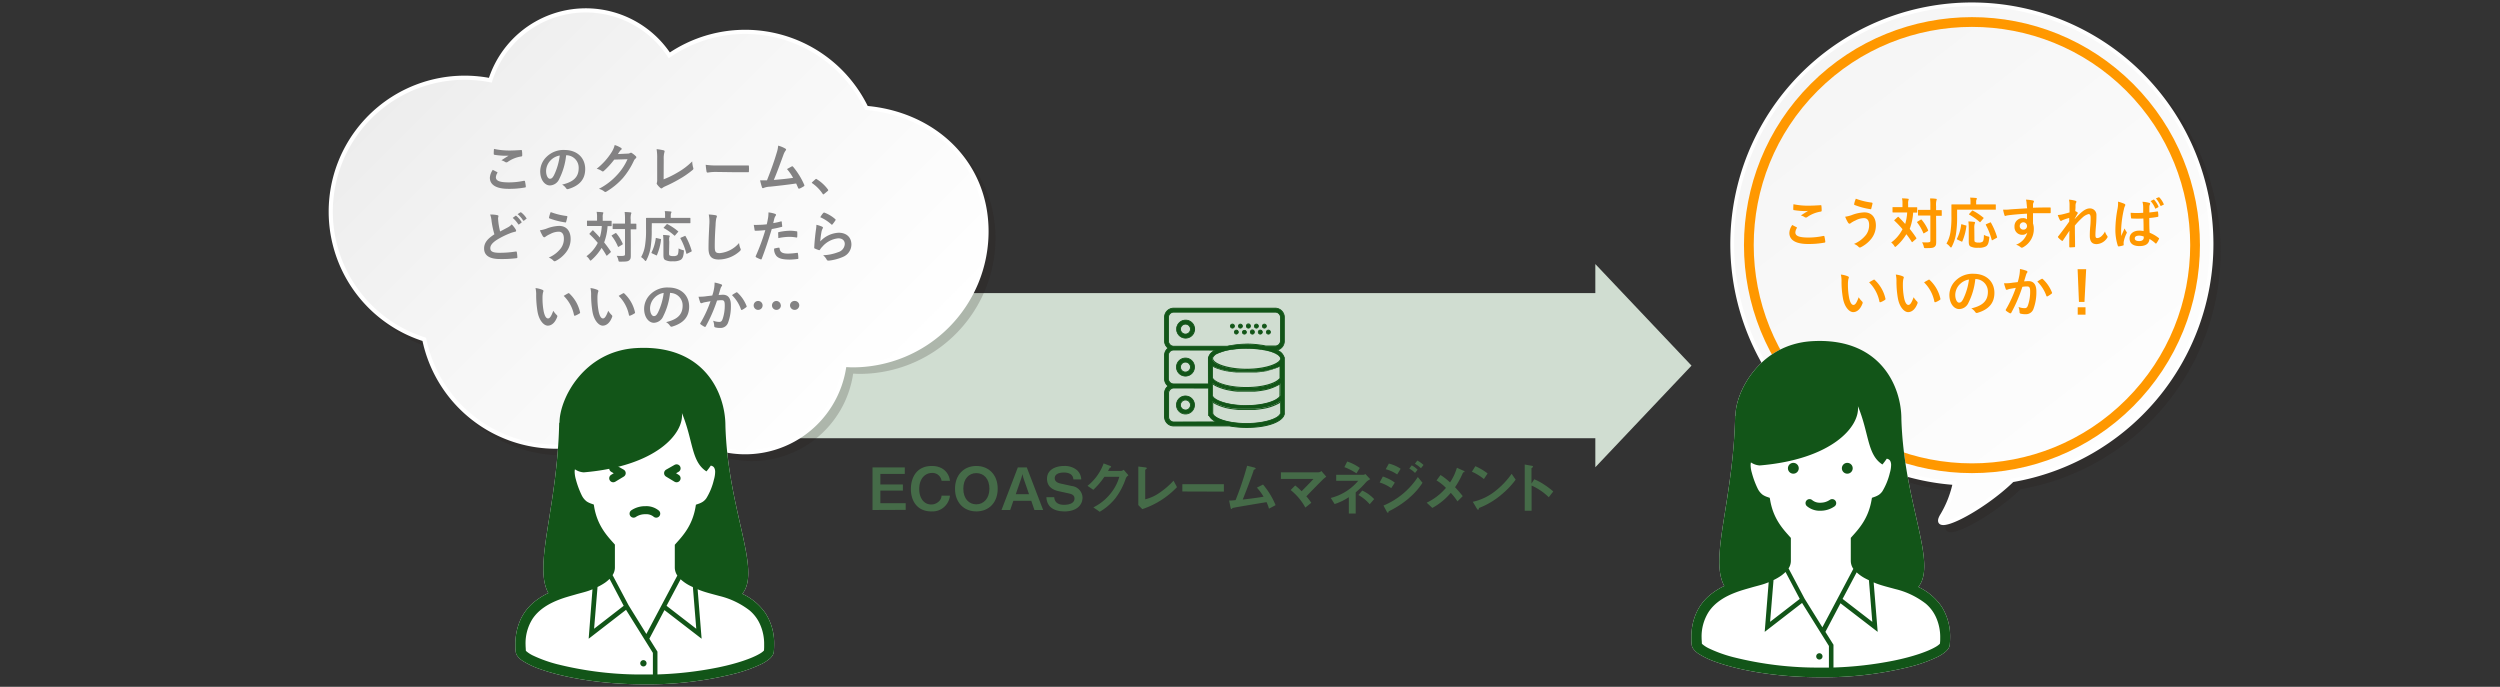 <svg id="レイヤー_2" data-name="レイヤー 2" xmlns="http://www.w3.org/2000/svg" xmlns:xlink="http://www.w3.org/1999/xlink" viewBox="0 0 728 200"><rect x="0" y="0" width="728" height="200" fill="#333333" stroke="none"/><defs><style>.cls-1{fill:#d0ddd1;}.cls-2{opacity:0.2;}.cls-3{fill:#231815;}.cls-10,.cls-11,.cls-13,.cls-14,.cls-4,.cls-6{fill:none;}.cls-11,.cls-4{stroke:#231815;}.cls-11,.cls-13,.cls-14,.cls-4,.cls-6{stroke-miterlimit:10;}.cls-4,.cls-6{stroke-width:1.21px;}.cls-5{fill:url(#名称未設定グラデーション);}.cls-13,.cls-6{stroke:#fff;}.cls-7{fill:#838283;}.cls-8{fill:#fff;}.cls-9{fill:#125518;}.cls-10{stroke:#125518;stroke-linecap:round;stroke-linejoin:round;stroke-width:2.34px;}.cls-11,.cls-13{stroke-width:1.1px;}.cls-12{fill:url(#名称未設定グラデーション_3);}.cls-14{stroke:#ff9800;stroke-width:2.84px;}.cls-15{fill:#ff9800;}.cls-16{fill:#456b48;}</style><linearGradient id="名称未設定グラデーション" x1="133.33" y1="-1627.43" x2="247.93" y2="-1742.03" gradientTransform="matrix(1, 0, 0, -1, 0, -1619.2)" gradientUnits="userSpaceOnUse"><stop offset="0" stop-color="#ededed"/><stop offset="0.4" stop-color="#f6f6f6"/><stop offset="1" stop-color="#fff"/></linearGradient><linearGradient id="名称未設定グラデーション_3" x1="530.95" y1="-1634.24" x2="630.93" y2="-1763.63" gradientTransform="matrix(1, 0, 0, -1, 0, -1619.2)" gradientUnits="userSpaceOnUse"><stop offset="0" stop-color="#f5f5f5"/><stop offset="0.08" stop-color="#f6f6f6"/><stop offset="1" stop-color="#fff"/></linearGradient></defs><rect class="cls-1" x="215.52" y="85.35" width="252.83" height="42.26"/><polygon class="cls-1" points="492.57 106.47 464.56 136.06 464.56 76.89 492.57 106.47"/><g class="cls-2"><path class="cls-3" d="M254.23,33.38a39.16,39.16,0,0,0-52.32-18.23,38.49,38.49,0,0,0-5,2.92,29.15,29.15,0,0,0-52.14,7.22,39,39,0,0,0-19.24,75.46,39.16,39.16,0,0,0,67.91,17.78,29.15,29.15,0,0,0,54.47-10.34c.79,0,1.58.08,2.37.08a39,39,0,0,0,39-39C289.2,49.15,273.86,35.1,254.23,33.38Z"/><path class="cls-4" d="M254.23,33.38a39.16,39.16,0,0,0-52.32-18.23,38.49,38.49,0,0,0-5,2.92,29.15,29.15,0,0,0-52.14,7.22,39,39,0,0,0-19.24,75.46,39.16,39.16,0,0,0,67.91,17.78,29.15,29.15,0,0,0,54.47-10.34c.79,0,1.58.08,2.37.08a39,39,0,0,0,39-39C289.2,49.15,273.86,35.1,254.23,33.38Z"/></g><path class="cls-5" d="M252.28,31.43A39.17,39.17,0,0,0,200,13.16a38.6,38.6,0,0,0-5.1,2.95,29.15,29.15,0,0,0-52.11,7.25,39,39,0,0,0-19.24,75.46,39.16,39.16,0,0,0,67.91,17.78,29.15,29.15,0,0,0,54.44-10.31c.78,0,1.57.08,2.37.08a39,39,0,0,0,39-39h0C287.25,47.19,271.86,33.15,252.28,31.43Z"/><path class="cls-6" d="M252.28,31.43A39.17,39.17,0,0,0,200,13.16a38.6,38.6,0,0,0-5.1,2.95,29.15,29.15,0,0,0-52.11,7.25,39,39,0,0,0-19.24,75.46,39.16,39.16,0,0,0,67.91,17.78,29.15,29.15,0,0,0,54.44-10.31c.78,0,1.57.08,2.37.08a39,39,0,0,0,39-39h0C287.25,47.19,271.86,33.15,252.28,31.43Z"/><path class="cls-7" d="M144.74,50.1c.14.08.16.16.08.29a2.62,2.62,0,0,0-.42,1.22c0,1,1,1.5,3.79,1.5a20.38,20.38,0,0,0,4.34-.46c.23,0,.31,0,.34.14a11.67,11.67,0,0,1,.25,1.57c0,.15-.08.21-.27.24a25.38,25.38,0,0,1-4.77.39c-3.58,0-5.43-1.16-5.43-3.24a4.39,4.39,0,0,1,.85-2.29Zm3.61-6.27c1.17,0,2.37-.08,3.4-.14.16,0,.22,0,.24.17a8.79,8.79,0,0,1,.08,1.36c0,.23-.08.32-.27.34a9.21,9.21,0,0,0-3.94,1.58.7.7,0,0,1-.4.15.79.79,0,0,1-.33-.1,3.79,3.79,0,0,0-1.12-.51c.83-.55,1.53-1,2.09-1.33-.43,0-.87,0-1.31,0a21.93,21.93,0,0,1-2.8-.27.26.26,0,0,1-.21-.29h0a11.17,11.17,0,0,1,.07-1.43A20.66,20.66,0,0,0,148.35,43.83Z"/><path class="cls-7" d="M164.86,45.21a19.8,19.8,0,0,1-2,6.89A3.07,3.07,0,0,1,160.14,54c-1.41,0-2.83-1.51-2.83-4.12a5.89,5.89,0,0,1,1.8-4.16,7,7,0,0,1,5.21-2.05c3.84,0,6.09,2.37,6.09,5.56,0,3-1.68,4.85-4.93,5.82-.33.1-.48,0-.68-.29a3.26,3.26,0,0,0-1.12-1c2.7-.65,4.83-1.77,4.83-4.79A3.62,3.62,0,0,0,165,45.21h-.1Zm-4.59,1.55a4.59,4.59,0,0,0-1.25,3c0,1.47.59,2.29,1.09,2.29s.76-.21,1.2-1A18.18,18.18,0,0,0,163,45.29a4.81,4.81,0,0,0-2.73,1.47Z"/><path class="cls-7" d="M182.74,44.73a1.49,1.49,0,0,0,.8-.2.42.42,0,0,1,.21-.06.37.37,0,0,1,.25.1,7,7,0,0,1,1.09.86.49.49,0,0,1,.21.37.45.45,0,0,1-.19.33,1.8,1.8,0,0,0-.53.69,21.83,21.83,0,0,1-3.17,5,20.4,20.4,0,0,1-4.87,4,.44.44,0,0,1-.25.08.58.58,0,0,1-.37-.17,4.14,4.14,0,0,0-1.52-.74,18.65,18.65,0,0,0,5.33-4.08,16.41,16.41,0,0,0,3-4.55l-3.87.12a23.26,23.26,0,0,1-3,3.28.47.47,0,0,1-.33.17.54.54,0,0,1-.24-.09,4.13,4.13,0,0,0-1.54-.69,19.08,19.08,0,0,0,4.3-4.75,7,7,0,0,0,.95-2.17,7.9,7.9,0,0,1,1.87.85.32.32,0,0,1,.16.27.32.32,0,0,1-.17.28,1.5,1.5,0,0,0-.4.43l-.53.8Z"/><path class="cls-7" d="M193.25,52.22a26.59,26.59,0,0,0,4.08-2A19.83,19.83,0,0,0,201.57,47a7.67,7.67,0,0,0,.29,1.84.5.5,0,0,1-.16.64,25.56,25.56,0,0,1-4,2.75,38.17,38.17,0,0,1-3.93,2,4.17,4.17,0,0,0-.89.51.51.51,0,0,1-.29.13.46.46,0,0,1-.27-.13,4.93,4.93,0,0,1-1-1.09.45.45,0,0,1-.09-.25.83.83,0,0,1,.08-.28,3.49,3.49,0,0,0,.06-.91v-6a15.22,15.22,0,0,0-.17-2.78,16.12,16.12,0,0,1,2.08.35.3.3,0,0,1,.25.31,1,1,0,0,1-.08.33,7.07,7.07,0,0,0-.17,2Z"/><path class="cls-7" d="M208.46,50.07a12.42,12.42,0,0,0-2.35.19.35.35,0,0,1-.37-.33h0c-.11-.65-.19-1.29-.24-1.94a21.13,21.13,0,0,0,3.46.19h8.84c.24,0,.28,0,.28.23a9.39,9.39,0,0,1,0,1.5c0,.2-.06.26-.28.24h-3.57Z"/><path class="cls-7" d="M228.72,43.29c.11.08.19.16.19.25a.54.54,0,0,1-.16.33,4.92,4.92,0,0,0-.65,1.32c-.9,2.45-1.75,4.81-2.76,7.21,2.47-.21,3.81-.34,5.61-.61a15.61,15.61,0,0,0-1.78-2.56l1.39-.77c.18-.1.27,0,.39.1a21.52,21.52,0,0,1,3.23,5.23.31.31,0,0,1,.06.21.33.33,0,0,1-.2.27,8.94,8.94,0,0,1-1.22.66h-.19c-.1,0-.18-.08-.23-.22-.19-.45-.36-.86-.56-1.28-2.56.38-5,.65-7.6.93a5.25,5.25,0,0,0-1.87.38c-.21.1-.39.07-.47-.16a19,19,0,0,1-.56-2.06h2c1.13-2.86,2-5.23,2.8-7.92a8.72,8.72,0,0,0,.46-2.19A8.05,8.05,0,0,1,228.72,43.29Z"/><path class="cls-7" d="M237.42,52.23c.12-.11.19-.13.24-.13a.28.28,0,0,1,.21.1,11.58,11.58,0,0,1,3.19,2.93c.09.13.11.18.11.24s0,.14-.16.26l-1,.83c-.11.09-.17.14-.22.14s-.15,0-.23-.16a11.64,11.64,0,0,0-3-3.06q-.15-.09-.15-.15c0-.06,0-.1.12-.2Z"/><path class="cls-7" d="M144.86,62.66c.2.05.29.13.29.26s-.11.44-.11.67.05.7.08,1.07a21.79,21.79,0,0,0,.51,2.75l2.27-1.21a3.93,3.93,0,0,0,1.11-.87,7.82,7.82,0,0,1,1.17,1.51.55.55,0,0,1,.11.33c0,.16-.1.29-.32.32a8.33,8.33,0,0,0-1.54.48,23.57,23.57,0,0,0-3.76,1.88c-1.39.91-1.89,1.66-1.89,2.41,0,.93.66,1.35,2.66,1.35a29.22,29.22,0,0,0,4.77-.37c.18,0,.26,0,.29.19a12.34,12.34,0,0,1,.16,1.49c0,.18-.1.26-.29.27a34.49,34.49,0,0,1-4.77.24c-3,0-4.63-1-4.63-3.07,0-1.78,1.17-2.94,3-4.13a24.84,24.84,0,0,1-.83-3.9,7,7,0,0,0-.41-1.86A8.94,8.94,0,0,1,144.86,62.66Zm5.24.19c.08-.06.14-.05.24,0a7.48,7.48,0,0,1,1.52,1.75.16.16,0,0,1,0,.22l0,0-.67.5a.2.2,0,0,1-.27,0,8,8,0,0,0-1.62-1.86Zm1.42-1a.2.2,0,0,1,.24,0,6.63,6.63,0,0,1,1.52,1.65.18.18,0,0,1,0,.25.1.1,0,0,1-.05,0l-.64.5c-.12.09-.2,0-.27-.05a7.22,7.22,0,0,0-1.6-1.84Z"/><path class="cls-7" d="M159.13,66.58a11.28,11.28,0,0,1,3.66-.8c2.15,0,3.38,1.46,3.38,3.81a6.26,6.26,0,0,1-1.3,3.83A9,9,0,0,1,161.79,76a.83.83,0,0,1-.28.08.52.52,0,0,1-.38-.21A3.71,3.71,0,0,0,159.8,75a8.66,8.66,0,0,0,3.52-2.7,4.57,4.57,0,0,0,.88-2.83c0-1.33-.56-2-1.49-2a5.28,5.28,0,0,0-2.51.69,6.79,6.79,0,0,0-1.36.77.57.57,0,0,1-.35.16c-.21,0-.35-.21-.45-.35a13,13,0,0,1-.82-1.68A9.52,9.52,0,0,0,159.13,66.58ZM165,62.9a.22.22,0,0,1,.22.24.09.09,0,0,1,0,0c-.07.33-.24,1.1-.35,1.41s-.1.24-.23.22A21.9,21.9,0,0,1,160,63.59c-.08,0-.16-.11-.11-.32a7.81,7.81,0,0,1,.48-1.51A20.18,20.18,0,0,0,165,62.9Z"/><path class="cls-7" d="M172.47,67.16a.21.21,0,0,1,.16-.08.14.14,0,0,1,.15.08c.64.64,1.28,1.3,1.88,2a13.68,13.68,0,0,0,.58-3.35h-4.13c-.1,0-.18,0-.18-.19v-1.2c0-.16,0-.17.18-.17h2.75v-1a6.71,6.71,0,0,0-.12-1.55,13.57,13.57,0,0,1,1.69.11c.16,0,.26.07.26.16a.75.75,0,0,1-.1.32,3,3,0,0,0-.08,1v1h2.42c.1,0,.18,0,.18.17v1.2c0,.18,0,.19-.18.19h-1a16.78,16.78,0,0,1-1,4.74c.65.82,1.28,1.66,1.87,2.56.1.13.11.18,0,.34l-.94.86a.37.37,0,0,1-.18.11c-.05,0-.08,0-.14-.14-.42-.74-.87-1.44-1.35-2.13a15,15,0,0,1-2.89,3.47c-.16.15-.26.23-.34.23s-.18-.11-.32-.34a3.12,3.12,0,0,0-.87-.94,10.66,10.66,0,0,0,3.3-3.88,25,25,0,0,0-2.34-2.48c-.12-.09-.12-.14,0-.29Zm6.68.77c.16-.1.22-.1.32,0a12,12,0,0,1,1.85,3c.07.16,0,.21-.11.31l-1,.59c-.2.11-.23.09-.29-.07a12.87,12.87,0,0,0-1.75-3c-.11-.15-.08-.19.08-.29Zm4.54,3.17v3.23c0,.9-.09,1.17-.49,1.5s-1,.36-2.55.36c-.48,0-.48,0-.59-.48a3.69,3.69,0,0,0-.48-1.2c.63,0,1.34.06,1.82,0s.6-.12.6-.51V66.71h-3.43c-.1,0-.17,0-.17-.17V65.29c0-.16,0-.18.17-.18H182V64a17,17,0,0,0-.1-2.26c.58,0,1.17.05,1.7.1.16,0,.25.09.25.17a.69.69,0,0,1-.09.34,4.9,4.9,0,0,0-.1,1.62v1.17h1.47c.08,0,.18,0,.18.18v1.3c0,.16,0,.17-.18.17h-1.47Z"/><path class="cls-7" d="M189.78,66.87a30.63,30.63,0,0,1-.3,5.06,11.79,11.79,0,0,1-1.22,3.78c-.11.2-.17.3-.25.3s-.18-.08-.32-.26a4.23,4.23,0,0,0-1-.89,9.69,9.69,0,0,0,1.17-3.57,27.74,27.74,0,0,0,.26-4.73V63.63c0-.09,0-.18.19-.18h5.36v-.67a5.65,5.65,0,0,0-.09-1.3c.59,0,1.15.05,1.69.1.16,0,.26.08.26.16a.67.67,0,0,1-.1.3,1.79,1.79,0,0,0-.11.69v.72h5.55c.12,0,.18,0,.18.18v1.2c0,.14,0,.16-.18.16H189.81Zm2.5,2.71c.21,0,.24.06.21.25a16.18,16.18,0,0,1-1.19,4.46c-.08.14-.14.11-.33,0l-1.11-.52c-.19-.1-.19-.18-.11-.32a12.76,12.76,0,0,0,1.2-4c0-.18,0-.18.29-.12Zm2.55,4c0,.53,0,.69.22.83a2,2,0,0,0,1,.16,1.81,1.81,0,0,0,1.14-.24c.3-.26.38-.82.42-2a4.42,4.42,0,0,0,1.15.47c.43.09.43.09.38.52-.12,1.43-.41,2-.91,2.34a4.14,4.14,0,0,1-2.27.42,4.23,4.23,0,0,1-2.32-.4c-.32-.24-.45-.56-.45-1.44v-3.9a17.51,17.51,0,0,0-.11-1.92,14.34,14.34,0,0,1,1.63.13c.19,0,.32.1.32.21a.65.65,0,0,1-.13.35,4.22,4.22,0,0,0,0,1.28Zm-.76-8.2c.15-.16.16-.17.32-.09a15.83,15.83,0,0,1,3,2c.08,0,.12.1.12.13s0,.1-.12.19l-.75.88c-.16.19-.19.19-.3.08a16.64,16.64,0,0,0-3-2.13c-.11-.06-.14-.09,0-.25Zm6.09,8.46c-.23.11-.26.11-.31-.07a18.22,18.22,0,0,0-1.68-4.29c-.08-.14-.06-.19.15-.29l1-.43c.19-.1.22-.1.3,0A18.92,18.92,0,0,1,201.41,73c.05.18,0,.2-.19.31Z"/><path class="cls-7" d="M208.38,62.68c.27.06.38.14.38.3a1.47,1.47,0,0,1-.16.53,10.21,10.21,0,0,0-.22,2c-.16,2.47-.24,4.1-.24,6.2,0,1.61.19,2,1.47,2a8.43,8.43,0,0,0,5.6-2.94,6.14,6.14,0,0,0,.37,1.52.82.82,0,0,1,.13.38c0,.14-.07.27-.32.5a9.21,9.21,0,0,1-6.07,2.4c-2,0-3-.82-3-3.27,0-2.69.15-5,.23-6.91a10.65,10.65,0,0,0-.16-2.93A14.77,14.77,0,0,1,208.38,62.68Z"/><path class="cls-7" d="M227.4,64.47c.18,0,.24,0,.26.16,0,.35.09.82.11,1.15s0,.26-.24.31a26.64,26.64,0,0,1-2.79.6c-1.08,3.56-1.9,6-2.92,8.66-.08.23-.18.21-.36.16a10.89,10.89,0,0,1-1.28-.59.27.27,0,0,1-.12-.32,59,59,0,0,0,2.8-7.59c-.92.1-2,.18-2.8.18-.24,0-.3,0-.33-.26s-.15-.88-.23-1.45a7.88,7.88,0,0,0,1.19,0,24.83,24.83,0,0,0,2.59-.16c.16-.64.29-1.35.4-2a10.37,10.37,0,0,0,.1-1.47,8.64,8.64,0,0,1,2,.45.26.26,0,0,1,.18.26.33.33,0,0,1-.08.25,3.55,3.55,0,0,0-.34.64c-.16.58-.27,1.12-.38,1.52A16.66,16.66,0,0,0,227.4,64.47Zm-.62,7.65c.16,0,.22.06.24.22.13,1.17.91,1.51,2.45,1.51a22,22,0,0,0,2.69-.23c.12,0,.17,0,.19.15a9.21,9.21,0,0,1,.13,1.39c0,.19,0,.24-.26.26a19.8,19.8,0,0,1-2.18.17c-2.09,0-3.18-.28-3.9-1a3.12,3.12,0,0,1-.72-2.19A7.14,7.14,0,0,1,226.78,72.12Zm-.18-4.24c0-.23,0-.27.29-.32a16.41,16.41,0,0,1,3.12-.37,10.57,10.57,0,0,1,1.87.16c.23,0,.28,0,.28.24a9.11,9.11,0,0,1,0,1.28c0,.27-.08.34-.3.29a10.34,10.34,0,0,0-2-.19,16.54,16.54,0,0,0-3.21.37C226.63,68.77,226.6,68.2,226.6,67.88Z"/><path class="cls-7" d="M239.38,66c.18.08.26.17.26.3a.43.43,0,0,1-.08.24,3.47,3.47,0,0,0-.32.85,25.73,25.73,0,0,0-.38,2.91,7.81,7.81,0,0,1,5.34-2.53c2.34,0,3.73,1.37,3.73,3.43a3.92,3.92,0,0,1-2.42,3.59,14.17,14.17,0,0,1-4.09,1.1c-.35,0-.5,0-.64-.21a4.37,4.37,0,0,0-1.09-1.36,13.23,13.23,0,0,0,4.4-.9A2.62,2.62,0,0,0,246,71.05c0-.87-.55-1.65-1.92-1.65a7.06,7.06,0,0,0-4.61,2.43,4.26,4.26,0,0,0-.69.88c-.1.16-.16.16-.37.11a11.2,11.2,0,0,1-1.09-.43c-.16-.06-.22-.09-.22-.32.1-1.85.3-3.74.5-5.17a10,10,0,0,0,.14-1.44A8.83,8.83,0,0,1,239.38,66Zm.4-4a.27.27,0,0,1,.31-.08,10.19,10.19,0,0,1,3.14,1.9c.08.07.11.12.11.18a.36.36,0,0,1-.08.19,11.07,11.07,0,0,1-.82,1.12.31.31,0,0,1-.17.13c-.07,0-.12,0-.2-.11a12.12,12.12,0,0,0-3.21-2.08,9.23,9.23,0,0,1,.92-1.3Z"/><path class="cls-7" d="M158,84.42c.14.07.25.18.25.29a1.21,1.21,0,0,1-.12.45,6.85,6.85,0,0,0-.15,1.57,20.34,20.34,0,0,0,.29,3.65c.22,1.26.64,2.35,1.31,2.35.51,0,.91-.56,1.54-2.23a6.63,6.63,0,0,0,1,1.24.46.46,0,0,1,.12.59c-.61,1.63-1.61,2.5-2.73,2.5s-2.56-1.48-3-4.18a30.3,30.3,0,0,1-.38-4.66,8.22,8.22,0,0,0-.19-2.1A7,7,0,0,1,158,84.42Zm7.42,1a.64.64,0,0,1,.18-.06.24.24,0,0,1,.18.09,10.57,10.57,0,0,1,3.13,5.48c.05.2,0,.27-.17.35a6.41,6.41,0,0,1-1.25.64c-.19.06-.3,0-.34-.18a10.66,10.66,0,0,0-3-5.58c.62-.38,1-.6,1.27-.73Z"/><path class="cls-7" d="M174,84.42c.14.07.25.18.25.29a1.21,1.21,0,0,1-.12.45,6.85,6.85,0,0,0-.15,1.57,20.34,20.34,0,0,0,.29,3.65c.22,1.26.64,2.35,1.31,2.35.51,0,.91-.56,1.54-2.23a6.63,6.63,0,0,0,1,1.24.46.46,0,0,1,.12.59c-.61,1.63-1.61,2.5-2.73,2.5s-2.56-1.48-3-4.18a30.3,30.3,0,0,1-.38-4.66,8.22,8.22,0,0,0-.19-2.1A7,7,0,0,1,174,84.42Zm7.42,1a.64.64,0,0,1,.18-.06.24.24,0,0,1,.18.09,10.57,10.57,0,0,1,3.13,5.48c.05.2,0,.27-.17.35a6.41,6.41,0,0,1-1.25.64c-.19.06-.3,0-.34-.18a10.66,10.66,0,0,0-3-5.58c.62-.38,1-.6,1.27-.73Z"/><path class="cls-7" d="M195.13,85.21a19.8,19.8,0,0,1-2,6.89A3.07,3.07,0,0,1,190.41,94c-1.41,0-2.84-1.51-2.84-4.12a5.92,5.92,0,0,1,1.81-4.16,7,7,0,0,1,5.21-2c3.84,0,6.09,2.37,6.09,5.56,0,3-1.68,4.85-4.93,5.82-.33.1-.48,0-.68-.29a3.26,3.26,0,0,0-1.12-1c2.7-.65,4.83-1.77,4.83-4.79a3.62,3.62,0,0,0-3.55-3.71h0Zm-4.59,1.55a4.59,4.59,0,0,0-1.25,3c0,1.47.59,2.29,1.09,2.29s.76-.21,1.2-1a18.19,18.19,0,0,0,1.69-5.76,4.81,4.81,0,0,0-2.73,1.47Z"/><path class="cls-7" d="M207.93,84.05a10.59,10.59,0,0,0,.16-1.77,10.47,10.47,0,0,1,1.92.52.3.3,0,0,1,.25.37.29.29,0,0,1-.11.19,2.22,2.22,0,0,0-.32.61c-.2.66-.36,1.25-.57,1.92.43,0,.91-.06,1.25-.06,1.5,0,2.32,1,2.32,3A13.47,13.47,0,0,1,212,94a2.29,2.29,0,0,1-2.16,1.5,5.63,5.63,0,0,1-1.58-.17.43.43,0,0,1-.29-.45,4.46,4.46,0,0,0-.31-1.49,5.16,5.16,0,0,0,1.77.35c.52,0,.76-.19,1-.85a12.08,12.08,0,0,0,.62-4c0-1.13-.2-1.48-.91-1.48a8.65,8.65,0,0,0-1.34.11A44.1,44.1,0,0,1,205.54,95c-.1.21-.22.24-.42.15a9.82,9.82,0,0,1-1.1-.71.38.38,0,0,1-.13-.24A.29.29,0,0,1,204,94a33.18,33.18,0,0,0,2.9-6.29L205.3,88a4,4,0,0,0-.88.26c-.23.08-.42,0-.52-.21a15.63,15.63,0,0,1-.49-1.65,13.57,13.57,0,0,0,2.11-.11c.7-.11,1.26-.14,1.89-.24A11.54,11.54,0,0,0,207.93,84.05Zm6.51,1.08c.12-.07.2,0,.31.08a10.49,10.49,0,0,1,2.65,3.89.23.23,0,0,1-.06.32h0a7,7,0,0,1-1.2.8c-.16.08-.32.06-.37-.13a10.71,10.71,0,0,0-2.62-4.15A12.6,12.6,0,0,1,214.44,85.13Z"/><path class="cls-7" d="M222.07,88.92a1.3,1.3,0,1,1-1.32-1.28h0A1.3,1.3,0,0,1,222.07,88.92Zm5.33,0a1.3,1.3,0,1,1-1.32-1.28h0a1.3,1.3,0,0,1,1.28,1.28Zm5.35,0a1.35,1.35,0,0,1-2.69.13,1.3,1.3,0,0,1,1.18-1.41.88.88,0,0,1,.23,0,1.29,1.29,0,0,1,1.28,1.28Z"/><path class="cls-8" d="M222.92,178.6a16.67,16.67,0,0,0-6.75-5.67c5.62-7-4.22-24.42-4.93-49,0-9.23-6-23.72-26-22.57-15.23.88-22.31,14.74-22.31,21.71l-.1.05c-.47,24.58-7.6,41.58-3.15,49.58a20,20,0,0,0-4.34,2.77,14.41,14.41,0,0,0-3.78,5,17.12,17.12,0,0,0-1.48,7.27,15,15,0,0,0,.09,2,2.66,2.66,0,0,0,.45,1.22,5.84,5.84,0,0,0,1.67,1.54,24.31,24.31,0,0,0,5.06,2.37c6.46,2.3,17.15,4.41,30.4,4.41a103.07,103.07,0,0,0,26.35-3.15,42,42,0,0,0,7.71-2.8,12,12,0,0,0,2.29-1.49,4.7,4.7,0,0,0,.79-.88,2.55,2.55,0,0,0,.45-1.22c.06-.7.09-1.37.09-2A16.12,16.12,0,0,0,222.92,178.6Z"/><path class="cls-9" d="M222.92,178.6a16.67,16.67,0,0,0-6.75-5.67c5.62-7-4.22-24.42-4.93-49,0-9.23-6-23.72-26-22.57-15.23.88-22.31,14.74-22.31,21.71l-.1.05c-.47,24.58-7.6,41.58-3.15,49.58a20,20,0,0,0-4.34,2.77,14.41,14.41,0,0,0-3.78,5,17.12,17.12,0,0,0-1.48,7.27,15,15,0,0,0,.09,2,2.66,2.66,0,0,0,.45,1.22,5.84,5.84,0,0,0,1.67,1.54,24.31,24.31,0,0,0,5.06,2.37c6.46,2.3,17.15,4.41,30.4,4.41a103.07,103.07,0,0,0,26.35-3.15,42,42,0,0,0,7.71-2.8,12,12,0,0,0,2.29-1.49,4.7,4.7,0,0,0,.79-.88,2.55,2.55,0,0,0,.45-1.22c.06-.7.09-1.37.09-2A16.12,16.12,0,0,0,222.92,178.6Zm-55.5-41.94a5.12,5.12,0,0,0,2.56.89c21.06-1.77,29.26-11.3,28.59-17.28,3.33,8,2.66,14.13,7.15,17,.45-.53.86-1.1,1.26-1.68a1.55,1.55,0,0,1,.59.21,1.19,1.19,0,0,1,.43.46,2.46,2.46,0,0,1,.25,1.22,8.3,8.3,0,0,1-.36,2.2,18.07,18.07,0,0,1-2.2,5.41,4,4,0,0,1-1,1,5.47,5.47,0,0,1-1.24.6l-.8.28-.14.84c-.94,5.24-3.64,8.19-5.64,10.41l-.37.42v6.65a4.25,4.25,0,0,0,.74,2.31l-4.87,9.18h0l-4.15,7.84-5.16-8.33-4.68-8.82a4,4,0,0,0,.68-2.17v-6.71l-.37-.42c-2-2.22-4.7-5.17-5.64-10.41l-.14-.84-.8-.28a5.91,5.91,0,0,1-1.24-.6,5,5,0,0,1-1.48-1.83,25.1,25.1,0,0,1-1.69-4.57,8.72,8.72,0,0,1-.36-2.2A3.33,3.33,0,0,1,167.42,136.66Zm35.33,46.43-8.65-6.68,4.1-7.73a11.63,11.63,0,0,0,2.25,1.63c.42.24.87.45,1.32.66Zm-21.13-6.68L173,183.09l1-12.16a16.65,16.65,0,0,0,2.21-1.27,9.66,9.66,0,0,0,1.29-1.09Zm8.5,20h-2.33a100.64,100.64,0,0,1-25.57-3,39.27,39.27,0,0,1-7.14-2.58,9.26,9.26,0,0,1-1.7-1.09,1.66,1.66,0,0,1-.26-.27c0-.57-.07-1.13-.07-1.66a13.27,13.27,0,0,1,2-7.56c1.85-2.81,4.83-4.53,7.94-5.7,1.55-.59,3.12-1,4.56-1.42s2.74-.71,3.83-1.09c.37-.13.76-.27,1.15-.44L171.42,186l10.88-8.42,7.82,12.54Zm32.35-7-.13.15a5.86,5.86,0,0,1-1.26.89c-2.16,1.25-6.41,2.78-12.13,3.94a105,105,0,0,1-17.5,2v-6.63l-2.36-3.77,4.4-8.33L204.31,186l-1.16-14.41c.33.14.66.28,1,.4,1.45.54,3.3,1,5.32,1.55a23.37,23.37,0,0,1,8.84,4.24,11.25,11.25,0,0,1,3,4,14,14,0,0,1,1.21,6,15.65,15.65,0,0,1-.05,1.66Z"/><path class="cls-9" d="M187.35,194.07a.92.92,0,1,0-.91-.93h0A.93.93,0,0,0,187.35,194.07Z"/><path class="cls-10" d="M191.09,149.57a4.56,4.56,0,0,0-3.15-1,6,6,0,0,0-3.44,1"/><polyline class="cls-10" points="178.57 136.38 181.04 137.78 178.57 139.27"/><polyline class="cls-10" points="197.02 136.38 194.55 137.78 197.02 139.27"/><g class="cls-2"><path class="cls-3" d="M646.1,73.17a69.79,69.79,0,1,0-74.78,69.59,31,31,0,0,1-3.6,9.26c-4.09,6.47,11.24-1.14,20.42-10.08A69.79,69.79,0,0,0,646.1,73.17Z"/><path class="cls-11" d="M646.1,73.17a69.79,69.79,0,1,0-74.78,69.59,31,31,0,0,1-3.6,9.26c-4.09,6.47,11.24-1.14,20.42-10.08A69.79,69.79,0,0,0,646.1,73.17Z"/></g><path class="cls-12" d="M644,71.08a69.79,69.79,0,1,0-74.81,69.59,30.59,30.59,0,0,1-3.6,9.26c-4.09,6.47,11.24-1.14,20.42-10.08A69.8,69.8,0,0,0,644,71.08Z"/><path class="cls-13" d="M644,71.08a69.79,69.79,0,1,0-74.81,69.59,30.59,30.59,0,0,1-3.6,9.26c-4.09,6.47,11.24-1.14,20.42-10.08A69.8,69.8,0,0,0,644,71.08Z"/><circle class="cls-14" cx="574.23" cy="71.38" r="64.97" transform="translate(117.72 426.95) rotate(-45)"/><path class="cls-8" d="M565.37,176.59a17,17,0,0,0-6.75-5.67c5.61-7-4.23-24.42-4.94-49,0-9.23-6-23.73-26-22.57-15.23.88-22.31,14.74-22.31,21.71h-.1c-.47,24.58-7.6,41.58-3.15,49.58a19.74,19.74,0,0,0-4.34,2.77,14.5,14.5,0,0,0-3.78,5,17,17,0,0,0-1.47,7.27,16.81,16.81,0,0,0,.08,2,2.55,2.55,0,0,0,.45,1.22,5.84,5.84,0,0,0,1.67,1.54,24.31,24.31,0,0,0,5.06,2.37c6.46,2.3,17.16,4.41,30.41,4.41a103,103,0,0,0,26.34-3.15,42,42,0,0,0,7.71-2.8,12,12,0,0,0,2.29-1.49,4.12,4.12,0,0,0,.79-.88,2.45,2.45,0,0,0,.45-1.22c.06-.7.09-1.37.09-2A16.13,16.13,0,0,0,565.37,176.59Z"/><path class="cls-9" d="M565.37,176.59a17,17,0,0,0-6.75-5.67c5.61-7-4.23-24.42-4.94-49,0-9.23-6-23.73-26-22.57-15.23.88-22.31,14.74-22.31,21.71h-.1c-.47,24.58-7.6,41.58-3.15,49.58a19.74,19.74,0,0,0-4.34,2.77,14.5,14.5,0,0,0-3.78,5,17,17,0,0,0-1.47,7.27,16.81,16.81,0,0,0,.08,2,2.55,2.55,0,0,0,.45,1.22,5.84,5.84,0,0,0,1.67,1.54,24.31,24.31,0,0,0,5.06,2.37c6.46,2.3,17.16,4.41,30.41,4.41a103,103,0,0,0,26.34-3.15,42,42,0,0,0,7.71-2.8,12,12,0,0,0,2.29-1.49,4.12,4.12,0,0,0,.79-.88,2.45,2.45,0,0,0,.45-1.22c.06-.7.09-1.37.09-2A16.13,16.13,0,0,0,565.37,176.59Zm-55.51-41.94a5.15,5.15,0,0,0,2.57.89c21-1.77,29.25-11.3,28.59-17.28,3.32,8,2.66,14.13,7.14,17a20.43,20.43,0,0,0,1.26-1.68,1.44,1.44,0,0,1,.6.21,1.19,1.19,0,0,1,.43.46,2.56,2.56,0,0,1,.24,1.22,8.3,8.3,0,0,1-.36,2.2,18.7,18.7,0,0,1-2.19,5.41,4.31,4.31,0,0,1-1,1,5.68,5.68,0,0,1-1.24.6l-.79.28-.15.84c-.94,5.24-3.64,8.19-5.64,10.41l-.37.42v6.71a4.17,4.17,0,0,0,.74,2.31l-4.86,9.18h0l-4.15,7.84-5.18-8.33-4.67-8.82a4,4,0,0,0,.67-2.17v-6.71l-.37-.42c-2-2.22-4.7-5.17-5.63-10.41l-.15-.84-.8-.28a5.68,5.68,0,0,1-1.24-.6,5,5,0,0,1-1.48-1.83,25.1,25.1,0,0,1-1.69-4.57,8.3,8.3,0,0,1-.36-2.2,4.15,4.15,0,0,1,.08-.79Zm35.35,46.43-8.65-6.68,4.1-7.73a11.63,11.63,0,0,0,2.25,1.63c.43.24.87.45,1.32.66Zm-21.12-6.68-8.64,6.68,1-12.16a16.54,16.54,0,0,0,2.2-1.27,11.37,11.37,0,0,0,1.3-1.09Zm8.49,20h-2.32a100.72,100.72,0,0,1-25.58-3.05,39.17,39.17,0,0,1-7.13-2.58,9,9,0,0,1-1.71-1.09,1.66,1.66,0,0,1-.26-.27c0-.57-.07-1.13-.07-1.66a13.34,13.34,0,0,1,2.05-7.56c1.86-2.81,4.83-4.53,7.95-5.7,1.55-.59,3.11-1,4.55-1.42s2.75-.71,3.83-1.09c.37-.13.76-.28,1.15-.44L513.88,184l10.88-8.42,7.82,12.53Zm32.35-7-.13.15a5.86,5.86,0,0,1-1.26.89c-2.16,1.25-6.41,2.78-12.13,3.94a106.12,106.12,0,0,1-17.5,2v-6.63L531.56,184l4.39-8.33L546.78,184l-1.17-14.41c.33.14.66.28,1,.4,1.45.54,3.3,1,5.32,1.55a23.41,23.41,0,0,1,8.85,4.24,11.25,11.25,0,0,1,3,4,14,14,0,0,1,1.21,6c0,.49,0,1-.08,1.61Z"/><path class="cls-9" d="M529.8,192.06a.92.92,0,1,0-.92-.92.92.92,0,0,0,.92.92Z"/><circle class="cls-9" cx="522.22" cy="136.36" r="1.58"/><circle class="cls-9" cx="537.93" cy="136.36" r="1.58"/><path class="cls-10" d="M526.94,146.51a4.62,4.62,0,0,0,3.15,1.05,6,6,0,0,0,3.44-1.05"/><path class="cls-15" d="M523.14,66.16c.15.08.16.16.08.29a2.61,2.61,0,0,0-.41,1.22c0,1,1,1.5,3.79,1.5a20.44,20.44,0,0,0,4.34-.46c.22,0,.3,0,.33.14a11.68,11.68,0,0,1,.26,1.57c0,.15-.08.21-.27.24a25.38,25.38,0,0,1-4.77.39c-3.59,0-5.43-1.16-5.43-3.24a4.22,4.22,0,0,1,.85-2.29Zm3.62-6.27c1.17,0,2.37-.08,3.39-.14.16,0,.23,0,.24.17a10.24,10.24,0,0,1,.08,1.36c0,.23-.08.32-.27.34a9.34,9.34,0,0,0-3.92,1.58.7.7,0,0,1-.4.15.79.79,0,0,1-.34-.1,3.55,3.55,0,0,0-1.12-.51c.83-.55,1.54-1,2.1-1.33a11.39,11.39,0,0,1-1.31.05,21.93,21.93,0,0,1-2.8-.27c-.15,0-.21-.1-.21-.29a13,13,0,0,1,.06-1.43A20,20,0,0,0,526.76,59.89Z"/><path class="cls-15" d="M539.21,62.64a11.28,11.28,0,0,1,3.67-.8c2.14,0,3.38,1.46,3.38,3.81a6.26,6.26,0,0,1-1.3,3.83A9.17,9.17,0,0,1,541.87,72a.77.77,0,0,1-.27.08.55.55,0,0,1-.39-.21,3.76,3.76,0,0,0-1.32-.84,8.77,8.77,0,0,0,3.52-2.68,4.72,4.72,0,0,0,.88-2.83c0-1.33-.56-2-1.49-2a5.28,5.28,0,0,0-2.51.69,6.52,6.52,0,0,0-1.36.77.6.6,0,0,1-.36.16c-.2,0-.35-.21-.44-.35a10.87,10.87,0,0,1-.82-1.68A9.47,9.47,0,0,0,539.21,62.64ZM545.06,59a.21.21,0,0,1,.21.23.13.13,0,0,1,0,.06,14.51,14.51,0,0,1-.35,1.41c0,.16-.09.24-.22.22a21.32,21.32,0,0,1-4.64-1.23c-.08,0-.16-.11-.12-.32a7.81,7.81,0,0,1,.48-1.51A20,20,0,0,0,545.1,59Z"/><path class="cls-15" d="M552.6,63.22a.21.21,0,0,1,.16-.08.16.16,0,0,1,.14.08c.64.64,1.28,1.3,1.89,2a14.17,14.17,0,0,0,.58-3.35h-4.09c-.09,0-.18,0-.18-.19v-1.2c0-.16,0-.17.18-.17H554v-1a6.21,6.21,0,0,0-.13-1.55,13.73,13.73,0,0,1,1.7.11c.16,0,.25.07.25.16a.9.9,0,0,1-.09.32,3,3,0,0,0-.08,1v1h2.46c.14,0,.18,0,.18.17v1.2c0,.18,0,.19-.18.19h-1a16.37,16.37,0,0,1-1,4.74c.66.82,1.28,1.66,1.87,2.56.1.13.12.18,0,.34l-1,.86a.34.34,0,0,1-.17.11s-.08,0-.15-.14a23.67,23.67,0,0,0-1.53-2.18,14.63,14.63,0,0,1-2.9,3.47c-.16.15-.25.23-.34.23s-.17-.11-.32-.34a3.09,3.09,0,0,0-.86-.94,10.84,10.84,0,0,0,3.3-3.88,26.53,26.53,0,0,0-2.31-2.43c-.13-.09-.13-.14,0-.29Zm6.67.77c.16-.1.23-.1.32,0a11.76,11.76,0,0,1,1.86,3c.06.16,0,.21-.11.31l-1,.59c-.19.11-.22.09-.29-.07a13.41,13.41,0,0,0-1.74-3c-.11-.15-.08-.19.08-.29Zm4.55,3.17v3.23c0,.9-.1,1.17-.5,1.5s-1,.36-2.54.36c-.48,0-.48,0-.59-.48a4.19,4.19,0,0,0-.48-1.2c.62,0,1.34.06,1.82,0s.59-.12.59-.51V62.77H558.7c-.09,0-.18,0-.18-.17V61.29c0-.16,0-.18.18-.18h3.42V60.05a17,17,0,0,0-.09-2.26,9.37,9.37,0,0,1,1.69.1c.16,0,.26.09.26.17a.7.7,0,0,1-.1.34,5.5,5.5,0,0,0-.09,1.62v1.17h1.47c.08,0,.18,0,.18.18v1.3c0,.16,0,.17-.18.17h-1.47Z"/><path class="cls-15" d="M569.91,62.93A31.77,31.77,0,0,1,569.6,68a12,12,0,0,1-1.21,3.78c-.11.2-.18.3-.26.3s-.17-.08-.32-.26a4.23,4.23,0,0,0-1-.89A9.66,9.66,0,0,0,568,67.36a28.79,28.79,0,0,0,.25-4.73V59.7c0-.09,0-.18.19-.18h5.37v-.67a6.28,6.28,0,0,0-.1-1.3c.59,0,1.15.05,1.7.1.16,0,.25.08.25.16a.8.8,0,0,1-.09.3,1.48,1.48,0,0,0-.11.69v.72H581c.13,0,.18,0,.18.18v1.2c0,.14,0,.16-.18.16H569.91Zm2.5,2.71c.2,0,.24.06.2.25a16.47,16.47,0,0,1-1.18,4.4c-.08.14-.14.11-.34,0L570,69.78c-.19-.1-.19-.18-.11-.32a12.5,12.5,0,0,0,1.2-4c0-.18,0-.18.29-.12Zm2.54,4c0,.53,0,.69.22.83a2,2,0,0,0,1,.16,1.81,1.81,0,0,0,1.14-.24c.3-.25.38-.82.41-2a4.35,4.35,0,0,0,1.16.47c.43.09.43.09.38.52-.13,1.43-.42,2-.91,2.34a4.16,4.16,0,0,1-2.28.42,4.23,4.23,0,0,1-2.32-.4c-.32-.24-.45-.56-.45-1.44V66.4a15.34,15.34,0,0,0-.11-1.92,14.16,14.16,0,0,1,1.63.13c.2,0,.32.1.32.21a.67.67,0,0,1-.12.35,4.24,4.24,0,0,0-.1,1.28Zm-.75-8.2c.14-.16.16-.17.32-.09a16.67,16.67,0,0,1,3,2c.08,0,.11.1.11.13s0,.1-.11.19l-.75.88c-.16.19-.19.19-.31.08a17,17,0,0,0-3-2.13c-.11-.06-.15-.09,0-.25Zm6.08,8.46c-.22.11-.26.11-.3-.07a19.51,19.51,0,0,0-1.68-4.29c-.08-.14-.07-.19.14-.29l1-.43c.19-.1.23-.1.31,0A20.66,20.66,0,0,1,581.54,69c.05.18,0,.2-.19.31Z"/><path class="cls-15" d="M590.15,59.29a4.93,4.93,0,0,0-.19-1.16,13.07,13.07,0,0,1,1.87.22c.27,0,.45.16.45.3a.73.73,0,0,1-.14.37,1.49,1.49,0,0,0-.13.47v1c1.72-.06,3.37-.08,4.91-.08.19,0,.22,0,.24.24v1.22c0,.17-.08.22-.27.21-1.67,0-3.22,0-4.88,0v3a4.76,4.76,0,0,1,.24,1.59,6,6,0,0,1-2.85,5.17,1.7,1.7,0,0,1-.62.3.88.88,0,0,1-.48-.24,3.57,3.57,0,0,0-1.22-.64,5.36,5.36,0,0,0,3.28-3.52,1.86,1.86,0,0,1-1.5.64,2.22,2.22,0,0,1-2.24-2.2,2,2,0,0,1,0-.25,2.33,2.33,0,0,1,2.26-2.4h.16a1.89,1.89,0,0,1,1.22.32V62.22c-2,.11-4.27.3-5.54.48a3.93,3.93,0,0,0-.75.19c-.15,0-.22-.07-.27-.23a11.47,11.47,0,0,1-.4-1.61,11.12,11.12,0,0,0,2-.07c1-.08,3-.2,5-.32C590.21,60.1,590.21,59.7,590.15,59.29Zm-2,6.49a1,1,0,0,0,.91,1.08h.09a1,1,0,0,0,1.11-.87.82.82,0,0,0,0-.27,1.06,1.06,0,0,0-2.1-.12.66.66,0,0,0,0,.14Z"/><path class="cls-15" d="M602.65,59.7a6.26,6.26,0,0,0-.16-1.56,8.56,8.56,0,0,1,1.82.31c.26.06.34.16.34.32a.56.56,0,0,1-.12.3,1.94,1.94,0,0,0-.14.79,12.21,12.21,0,0,1-.08,1.6,4.59,4.59,0,0,1,.61.35.28.28,0,0,1,.14.22.33.33,0,0,1-.08.18c-.3.5-.57,1-.83,1.52v.08c.51-.58.86-.94,1.49-1.55,1.26-1.2,2.14-1.57,2.9-1.57a1.87,1.87,0,0,1,1.94,1.8,1.83,1.83,0,0,1,0,.33c0,.46,0,1.44-.13,2.91s-.16,2.19-.16,2.69c0,.8.19.91.59.91a2.14,2.14,0,0,0,1.19-.57,4.56,4.56,0,0,0,1-1.35,3.63,3.63,0,0,0,.59,1.2.58.58,0,0,1,.17.37.4.4,0,0,1-.11.27,3.86,3.86,0,0,1-3.07,1.84c-1.38,0-2-.78-2-2.45a26.39,26.39,0,0,1,.13-2.68,21.85,21.85,0,0,0,.11-2.63c0-.69-.27-1-.56-1a4,4,0,0,0-1.79,1,19.85,19.85,0,0,0-2.24,2.36c0,2,.06,4.32.06,6.06,0,.15-.06.23-.22.23s-.83.06-1.25.06c-.16,0-.22-.08-.22-.27,0-1.46,0-3.14.05-4.58L600.74,70c-.07.12-.11.16-.18.16a.46.46,0,0,1-.19-.08,6.06,6.06,0,0,1-1-.89.27.27,0,0,1-.1-.18.39.39,0,0,1,.15-.27c1.32-1.7,2.16-2.83,3.13-4.21V63.47a13.1,13.1,0,0,0-1.92.64c-.15.06-.31.22-.46.22a.4.4,0,0,1-.33-.25,8.63,8.63,0,0,1-.62-1.47,7.64,7.64,0,0,0,1.17-.15c.54-.13,1.44-.35,2.26-.61Z"/><path class="cls-15" d="M618.65,59.36c.17.1.24.19.24.32a.77.77,0,0,1-.12.35,3.35,3.35,0,0,0-.28.88,31.72,31.72,0,0,0-.81,5.83v2c.32-.74.66-1.43,1-2.23a4.27,4.27,0,0,0,.56,1,.32.32,0,0,1,.09.23.4.4,0,0,1-.09.25,9.48,9.48,0,0,0-.82,2.44,3.93,3.93,0,0,0,0,.84c0,.12,0,.16-.19.21a7,7,0,0,1-1.2.27c-.18,0-.24,0-.32-.19A14.85,14.85,0,0,1,616,66.7a34.5,34.5,0,0,1,.66-6.09,8,8,0,0,0,.11-1.89A12,12,0,0,1,618.65,59.36Zm5.5,4.27a30.27,30.27,0,0,1-3.3,0c-.2,0-.27,0-.28-.21a9,9,0,0,1-.12-1.46,23.4,23.4,0,0,0,3.65,0V60.33a6.9,6.9,0,0,0-.21-1.57,8.45,8.45,0,0,1,1.94.31.27.27,0,0,1,.28.27.72.72,0,0,1-.09.27,1.76,1.76,0,0,0-.13.56v1.7c.75-.07,1.58-.18,2.27-.29.19,0,.22,0,.26.19a7.2,7.2,0,0,1,.09,1.14c0,.14-.06.22-.17.24a20.36,20.36,0,0,1-2.47.33c0,1.8,0,2.92.11,4.29a10.73,10.73,0,0,1,2.62,1.52c.15.1.16.14.08.32a8.47,8.47,0,0,1-.73,1.23.23.23,0,0,1-.15.1.29.29,0,0,1-.14-.08,9.8,9.8,0,0,0-1.73-1.28c-.13,1.34-1,2.08-2.93,2.08s-2.87-.86-2.87-2.24,1.19-2.26,2.8-2.26a6.11,6.11,0,0,1,1.28.13C624.21,66.07,624.21,64.9,624.15,63.63Zm-1.36,5c-.67,0-1.14.27-1.14.77s.36.8,1.3.8,1.31-.46,1.31-1v-.32a4.12,4.12,0,0,0-1.47-.27Zm4.31-10.5a.15.15,0,0,1,.22.06h0a7.2,7.2,0,0,1,1.23,1.93c0,.12,0,.18-.09.24l-.66.34a.18.18,0,0,1-.24,0l0-.07a7.14,7.14,0,0,0-1.3-2.08Zm1.5-.69a.28.28,0,0,1,.23.07,6.66,6.66,0,0,1,1.23,1.87.17.17,0,0,1,0,.24l-.07,0-.64.32a.16.16,0,0,1-.25-.08,7.74,7.74,0,0,0-1.3-2.08Z"/><path class="cls-15" d="M538.13,80.48c.15.07.26.18.26.29a1.45,1.45,0,0,1-.13.45,7.46,7.46,0,0,0-.14,1.57,20.34,20.34,0,0,0,.29,3.65c.22,1.26.64,2.35,1.31,2.35.51,0,.91-.56,1.53-2.23a6.63,6.63,0,0,0,1,1.24.49.49,0,0,1,.11.59c-.61,1.63-1.6,2.5-2.72,2.5s-2.56-1.48-3-4.18a28,28,0,0,1-.39-4.66,8.69,8.69,0,0,0-.19-2.1A7.09,7.09,0,0,1,538.13,80.48Zm7.43,1a.43.43,0,0,1,.18-.06.2.2,0,0,1,.17.09A10.58,10.58,0,0,1,549.05,87a.33.33,0,0,1-.18.35,5.6,5.6,0,0,1-1.24.64c-.2.06-.31,0-.34-.18a10.73,10.73,0,0,0-3-5.58,12.28,12.28,0,0,1,1.27-.73Z"/><path class="cls-15" d="M554.13,80.48c.15.07.26.18.26.29a1.45,1.45,0,0,1-.13.45,7.46,7.46,0,0,0-.14,1.57,20.34,20.34,0,0,0,.29,3.65c.22,1.26.64,2.35,1.31,2.35.51,0,.91-.56,1.53-2.23a6.63,6.63,0,0,0,1,1.24.49.49,0,0,1,.11.59c-.61,1.63-1.6,2.5-2.72,2.5s-2.56-1.48-3-4.18a28,28,0,0,1-.39-4.66,8.69,8.69,0,0,0-.19-2.1A7.09,7.09,0,0,1,554.13,80.48Zm7.43,1a.43.43,0,0,1,.18-.06.2.2,0,0,1,.17.09A10.58,10.58,0,0,1,565.05,87a.33.33,0,0,1-.18.35,5.6,5.6,0,0,1-1.24.64c-.2.06-.31,0-.34-.18a10.73,10.73,0,0,0-3-5.58,12.28,12.28,0,0,1,1.27-.73Z"/><path class="cls-15" d="M575.21,81.29a19.8,19.8,0,0,1-2,6.89A3,3,0,0,1,570.49,90c-1.41,0-2.83-1.51-2.83-4.12a5.88,5.88,0,0,1,1.81-4.16,7,7,0,0,1,5.2-2c3.84,0,6.1,2.37,6.1,5.56,0,3-1.68,4.85-4.93,5.82-.34.1-.48,0-.69-.29a3.17,3.17,0,0,0-1.12-1c2.71-.65,4.84-1.77,4.84-4.79a3.64,3.64,0,0,0-3.52-3.76h-.14Zm-4.59,1.55a4.59,4.59,0,0,0-1.25,3c0,1.47.59,2.29,1.09,2.29s.77-.21,1.2-1a18,18,0,0,0,1.7-5.73,4.78,4.78,0,0,0-2.7,1.42Z"/><path class="cls-15" d="M588.05,80.11a10.59,10.59,0,0,0,.16-1.77,9.73,9.73,0,0,1,1.92.52.34.34,0,0,1,.26.33.3.3,0,0,1-.11.23A2,2,0,0,0,590,80c-.21.66-.37,1.25-.58,1.92.43,0,.91-.06,1.25-.06,1.51,0,2.32,1,2.32,3a13.89,13.89,0,0,1-.86,5.14,2.31,2.31,0,0,1-2.16,1.5,5.7,5.7,0,0,1-1.59-.17.43.43,0,0,1-.29-.45,4.44,4.44,0,0,0-.3-1.49,5.06,5.06,0,0,0,1.76.35c.53,0,.77-.19,1-.85a12.09,12.09,0,0,0,.63-4c0-1.13-.21-1.48-.91-1.48a8.78,8.78,0,0,0-1.35.11,43,43,0,0,1-3.22,7.52.26.26,0,0,1-.31.19l-.1,0a7.94,7.94,0,0,1-1.1-.71.38.38,0,0,1-.13-.24.24.24,0,0,1,.06-.17A34.15,34.15,0,0,0,587,83.82l-1.57.27a3.87,3.87,0,0,0-.88.26.37.37,0,0,1-.48-.13l0-.08a13.63,13.63,0,0,1-.5-1.65,13.5,13.5,0,0,0,2.11-.11c.7-.11,1.27-.14,1.89-.24A18.65,18.65,0,0,0,588.05,80.11Zm6.52,1.08c.11-.07.19,0,.3.08a10.52,10.52,0,0,1,2.66,3.89.24.24,0,0,1-.06.32,7,7,0,0,1-1.21.8c-.16.08-.31.06-.36-.13A10.85,10.85,0,0,0,593.27,82a11.72,11.72,0,0,1,1.3-.81Z"/><path class="cls-15" d="M607,87.92h-1.61L605,78.4h2.49Zm.3,1.56v2.16h-2.27V89.48Z"/><path class="cls-9" d="M345.21,93.22a2.62,2.62,0,1,0,2.62,2.62h0A2.62,2.62,0,0,0,345.21,93.22Zm0,4.07a1.45,1.45,0,1,1,1.46-1.45,1.44,1.44,0,0,1-1.46,1.45Z"/><path class="cls-9" d="M345.21,98.58A2.74,2.74,0,1,1,348,95.84h0A2.74,2.74,0,0,1,345.21,98.58Zm0-5.24a2.5,2.5,0,1,0,2.5,2.5A2.49,2.49,0,0,0,345.21,93.34Zm0,4.08a1.58,1.58,0,1,1,1.58-1.58h0A1.58,1.58,0,0,1,345.21,97.42Zm0-2.91a1.33,1.33,0,1,0,0,2.66,1.33,1.33,0,0,0,0-2.66Z"/><circle class="cls-9" cx="368.19" cy="94.97" r="0.58"/><path class="cls-9" d="M368.19,95.67a.71.71,0,0,1-.71-.7h0a.72.72,0,0,1,.7-.71.7.7,0,0,1,.7.7h0A.7.7,0,0,1,368.19,95.67Zm0-1.16a.45.45,0,0,0-.46.46.47.47,0,0,0,.46.46.46.46,0,0,0,.45-.46.44.44,0,0,0-.43-.46Z"/><circle class="cls-9" cx="365.86" cy="94.97" r="0.58"/><path class="cls-9" d="M365.86,95.67a.7.7,0,0,1-.7-.7h0a.69.69,0,0,1,.69-.72.71.71,0,1,1,0,1.42Zm0-1.16a.45.45,0,0,0-.46.46.46.46,0,1,0,.92,0,.45.45,0,0,0-.44-.46Z"/><circle class="cls-9" cx="369.36" cy="96.71" r="0.58"/><path class="cls-9" d="M369.36,97.42a.71.71,0,1,1,.71-.71.71.71,0,0,1-.71.71Zm0-1.17a.46.46,0,0,0-.47.46.47.47,0,1,0,.47-.46Z"/><circle class="cls-9" cx="367.03" cy="96.71" r="0.58"/><path class="cls-9" d="M367,97.42a.71.71,0,0,1-.71-.71A.69.69,0,0,1,367,96h0a.7.7,0,0,1,.7.7h0a.72.72,0,0,1-.69.71Zm0-1.17a.45.45,0,0,0-.46.46.45.45,0,0,0,.43.46h0a.44.44,0,1,0,0-.88Z"/><circle class="cls-9" cx="363.54" cy="94.97" r="0.58"/><path class="cls-9" d="M363.54,95.67a.7.7,0,0,1-.71-.69h0a.71.71,0,1,1,1.41,0h0a.71.71,0,0,1-.7.7Zm0-1.16a.44.44,0,0,0-.46.44s0,0,0,0a.46.46,0,0,0,.46.46A.48.48,0,0,0,364,95,.46.46,0,0,0,363.54,94.51Z"/><circle class="cls-9" cx="364.7" cy="96.71" r="0.58"/><path class="cls-9" d="M364.7,97.42a.71.71,0,0,1-.71-.7h0a.7.7,0,1,1,1.39,0h0a.7.7,0,0,1-.68.71Zm0-1.17a.46.46,0,0,0,0,.92.47.47,0,0,0,.46-.46.47.47,0,0,0-.46-.42Z"/><circle class="cls-9" cx="361.21" cy="94.97" r="0.58"/><path class="cls-9" d="M361.21,95.67a.7.7,0,0,1-.7-.7h0a.7.7,0,0,1,.69-.71.72.72,0,0,1,.71.7h0A.71.71,0,0,1,361.21,95.67Zm0-1.16a.45.45,0,0,0-.46.46.46.46,0,0,0,.46.46.47.47,0,0,0,.46-.46.46.46,0,0,0-.46-.46Z"/><circle class="cls-9" cx="362.37" cy="96.71" r="0.58"/><path class="cls-9" d="M362.37,97.42a.7.7,0,0,1-.7-.71.69.69,0,0,1,.78-.62.7.7,0,0,1,.63.62A.71.71,0,0,1,362.37,97.42Zm0-1.17a.46.46,0,1,0,.46.48v0a.47.47,0,0,0-.46-.42Z"/><circle class="cls-9" cx="358.88" cy="94.97" r="0.58"/><path class="cls-9" d="M358.88,95.67a.71.71,0,0,1-.71-.7h0a.71.71,0,1,1,.72.7Zm0-1.16a.45.45,0,0,0-.46.46.47.47,0,0,0,.46.46.46.46,0,0,0,.45-.46.44.44,0,0,0-.43-.46Z"/><circle class="cls-9" cx="360.05" cy="96.71" r="0.58"/><path class="cls-9" d="M360.05,97.42a.71.71,0,0,1-.71-.71A.69.69,0,0,1,360,96h0a.7.7,0,0,1,.7.7h0a.72.72,0,0,1-.69.71Zm0-1.17a.45.45,0,0,0-.46.46.45.45,0,0,0,.43.46h0a.47.47,0,0,0,.46-.46.47.47,0,0,0-.46-.42Z"/><path class="cls-9" d="M345.21,104.29a2.62,2.62,0,1,0,2.62,2.62h0A2.62,2.62,0,0,0,345.21,104.29Zm0,4.08a1.46,1.46,0,1,1,1.46-1.46h0a1.47,1.47,0,0,1-1.46,1.44Z"/><path class="cls-9" d="M345.21,109.63a2.74,2.74,0,1,1,2.74-2.74h0A2.74,2.74,0,0,1,345.21,109.63Zm0-5.23a2.5,2.5,0,1,0,2.5,2.5h0A2.51,2.51,0,0,0,345.21,104.4Zm0,4.07a1.58,1.58,0,1,1,1.58-1.58h0A1.58,1.58,0,0,1,345.21,108.47Zm0-2.91a1.33,1.33,0,1,0,0,2.66,1.33,1.33,0,0,0,0-2.66Z"/><path class="cls-9" d="M345.21,115.29a2.62,2.62,0,1,0,2.62,2.62h0a2.61,2.61,0,0,0-2.61-2.61Zm0,4.07a1.46,1.46,0,1,1,1.46-1.46h0a1.46,1.46,0,0,1-1.4,1.5h-.06Z"/><path class="cls-9" d="M345.21,120.68a2.74,2.74,0,1,1,2.74-2.74h0A2.74,2.74,0,0,1,345.21,120.68Zm0-5.23a2.5,2.5,0,1,0,2.5,2.5h0A2.51,2.51,0,0,0,345.21,115.45Zm0,4.07a1.58,1.58,0,1,1,1.58-1.58h0A1.58,1.58,0,0,1,345.21,119.52Zm0-2.91a1.34,1.34,0,1,0,1.34,1.34h0A1.34,1.34,0,0,0,345.21,116.61Z"/><path class="cls-9" d="M374,99.29V92.41a2.68,2.68,0,0,0-2.68-2.68H341.79a2.67,2.67,0,0,0-2.68,2.68v6.88a2.67,2.67,0,0,0,1,2.1,2.61,2.61,0,0,0-1,2.09v6.81a2.65,2.65,0,0,0,1,2.1,2.64,2.64,0,0,0-1,2.1v6.85a2.67,2.67,0,0,0,2.68,2.68H358a27.83,27.83,0,0,0,5,.44c5,0,10.35-1.31,11-3.81a.76.76,0,0,0,.06-.26v-16.1a.84.84,0,0,0-.06-.24,3.6,3.6,0,0,0-2.08-2.14A2.7,2.7,0,0,0,374,99.29Zm-33.74,11v-6.86a1.51,1.51,0,0,1,1.52-1.51h12.13a3.46,3.46,0,0,0-2,2.08.48.48,0,0,0-.06.24v7.57H341.79A1.52,1.52,0,0,1,340.27,110.29Zm13.21-3.54.08,0,.32.19h.1l.42.21h.07l.4.18H355l.49.19h0l.5.15h.13l.52.14h0l.57.14h.15l.5.1h.1l.61.1h.14l.52.07h.14l.63.07h.12l.54,0h4.63l.54,0h.12l.63-.07h.14l.52-.07h.14l.61-.1h.1l.5-.1h.15l.57-.14h.05l.51-.14H370l.5-.15h0l.49-.19h.12l.4-.18h.07L372,107h.1l.32-.19.08,0,.34-.24h0v2.91a.34.34,0,0,0,0,.2v.32s0,.1-.05.15l-.06.13-.09.14-.15.18-.07.07c-1.23,1.19-4.86,2.26-9.43,2.26s-8.2-1.07-9.44-2.26l-.07-.08-.15-.17a.5.5,0,0,1-.08-.14.42.42,0,0,1-.07-.13.44.44,0,0,1-.05-.15.6.6,0,0,1,0-.19.28.28,0,0,1,0-.13.81.81,0,0,0,0-.22v-2.91h0Zm19.28,8.54-.07.13-.08.13-.15.18-.07.07c-1.23,1.19-4.86,2.27-9.43,2.27s-8.2-1.08-9.44-2.27l-.07-.07-.15-.18a.5.5,0,0,1-.08-.14.37.37,0,0,1-.07-.12.49.49,0,0,1,0-.16.43.43,0,0,1,0-.16v-.07a.11.11,0,0,1,0-.08.38.38,0,0,0,0-.15v-3h.07l.23.16.2.13.32.19h0a15.25,15.25,0,0,0,4.73,1.43h0c.6.1,1.21.17,1.83.22h4.93c.63,0,1.24-.12,1.84-.22h0A14.31,14.31,0,0,0,372.3,112l.2-.12.22-.16.09-.06v2.9a.38.38,0,0,0,0,.21v.32A2,2,0,0,1,372.76,115.29Zm-31,7.58a1.52,1.52,0,0,1-1.52-1.52V114.5a1.52,1.52,0,0,1,1.52-1.52h10.1v8H352V121l.07.13a1.92,1.92,0,0,0,.17.26l.19.24.11.12a5,5,0,0,0,.8.65h0a6.37,6.37,0,0,0,.72.41Zm31.09-2.58h0c-.24,1.45-4.27,3-9.87,3a25.87,25.87,0,0,1-4.82-.43h0c-2.9-.55-4.49-1.47-4.94-2.25h0l-.05-.11a.63.63,0,0,1-.07-.22v-3.35h.07l.23.16.2.12a2.46,2.46,0,0,0,.32.19h0a15,15,0,0,0,4.73,1.43h0c.59.09,1.21.16,1.83.22h4.93c.63-.06,1.24-.13,1.84-.22h0a14.09,14.09,0,0,0,5.05-1.61l.2-.13.22-.16h.09Zm0-15.78c0,1.48-4.24,3.13-9.9,3.13s-9.89-1.65-9.89-3.13v-.22a1.6,1.6,0,0,1,.1-.23h0a3.1,3.1,0,0,1,1.19-1h.08l.32-.17.42-.18h.09a13.7,13.7,0,0,1,2.4-.7l.88-.17h.24a28.51,28.51,0,0,1,8.25,0h.24l.87.17c2.89.48,4.71,1.52,4.71,2.48Zm0-5.22a1.53,1.53,0,0,1-1.52,1.51h-2.8l-1.18-.22h-.11a27.92,27.92,0,0,0-8.56,0h-.12l-1.18.22H341.79a1.52,1.52,0,0,1-1.52-1.51V92.41a1.51,1.51,0,0,1,1.52-1.51h29.54a1.52,1.52,0,0,1,1.52,1.51Z"/><path class="cls-9" d="M363,124.61a28.78,28.78,0,0,1-5-.44H341.79a2.8,2.8,0,0,1-2.81-2.79h0v-6.85a2.7,2.7,0,0,1,1-2.1,2.76,2.76,0,0,1-1-2.1v-6.86a2.7,2.7,0,0,1,1-2.09,2.76,2.76,0,0,1-1-2.1V92.41a2.8,2.8,0,0,1,2.81-2.8h29.54a2.81,2.81,0,0,1,2.8,2.8v6.88A2.84,2.84,0,0,1,372.2,102a3.4,3.4,0,0,1,1.86,2.07.49.49,0,0,1,.06.27v16.15a.7.7,0,0,1-.07.31C373.58,122.59,369.92,124.61,363,124.61ZM341.79,89.85a2.55,2.55,0,0,0-2.56,2.56v6.88a2.52,2.52,0,0,0,1,2l.13.1-.12.09a2.49,2.49,0,0,0-1,2v6.81a2.52,2.52,0,0,0,1,2l.13.1-.12.09a2.51,2.51,0,0,0-1,2v6.85a2.56,2.56,0,0,0,2.56,2.56H358a28.78,28.78,0,0,0,5,.44c4.94,0,10.26-1.28,10.87-3.72a.86.86,0,0,0,.06-.23V104.29a1.05,1.05,0,0,0-.05-.19,3.51,3.51,0,0,0-2-2.08l-.31-.16.34-.07a2.6,2.6,0,0,0,2-2.5V92.41a2.56,2.56,0,0,0-2.56-2.56ZM363,123.45a27,27,0,0,1-4.84-.43H358c-2.52-.5-4.35-1.34-4.9-2.28h0v-.07a.72.72,0,0,1-.09-.27v-3.62l.27.2.22.16.19.12.32.19h0a15,15,0,0,0,4.68,1.41v0c.58.09,1.19.16,1.82.21h4.89c.64-.06,1.26-.13,1.85-.22a14.31,14.31,0,0,0,5-1.61l.19-.12.22-.16h0l.2-.15v3.47h0C372.71,121.84,368.82,123.45,363,123.45Zm-4.68-.64a27.12,27.12,0,0,0,4.68.39c5.47,0,9.53-1.52,9.75-2.9v-3l-.12.08-.2.13a14.33,14.33,0,0,1-5.09,1.63c-.63.1-1.25.18-1.88.23h-4.94c-.63-.06-1.25-.13-1.84-.22h0a15,15,0,0,1-4.77-1.44h0l-.32-.18-.2-.13-.1-.07v3a.58.58,0,0,0,.06.17v.09h0c.39.69,1.88,1.63,4.85,2.19h.11Zm-3.55.2H341.79a1.64,1.64,0,0,1-1.65-1.62v-6.87a1.63,1.63,0,0,1,1.62-1.64H352v8h.11l.08.13.06.12a1.75,1.75,0,0,0,.16.25,1,1,0,0,0,.19.23l.1.12a4.88,4.88,0,0,0,.78.63h0a6.3,6.3,0,0,0,.72.4Zm-12.94-9.89a1.39,1.39,0,0,0-1.4,1.4v6.85a1.4,1.4,0,0,0,1.4,1.4h11.92l-.3-.19h0a4.39,4.39,0,0,1-.82-.66l-.12-.13-.2-.25c-.06-.09-.12-.18-.17-.27l-.07-.13h-.22v-8ZM363,118.21c-4.91,0-8.37-1.19-9.52-2.3l-.08-.08a1.19,1.19,0,0,1-.15-.18l-.1-.16a.42.42,0,0,1-.07-.13.64.64,0,0,1-.06-.18.6.6,0,0,1,0-.19v-3.51l.19.15h0l.23.16.19.12a3.37,3.37,0,0,0,.32.19,15.26,15.26,0,0,0,4.69,1.42v0c.58.09,1.19.17,1.82.22h4.89a12.16,12.16,0,0,0,1.85-.22,14.29,14.29,0,0,0,5-1.6l.19-.12.22-.16h0l.2-.15v3.15a.6.6,0,0,0,0,.19V115a.74.74,0,0,1,0,.21.7.7,0,0,1-.06.19h0a.19.19,0,0,1-.07.14l-.09.14-.16.2-.07.07c-1,1.1-4.46,2.29-9.36,2.29ZM353.19,112v3a.28.28,0,0,0,0,.13.33.33,0,0,0,0,.14l.06.11.08.13.14.16.07.08c1.11,1.07,4.51,2.23,9.35,2.23s8.24-1.16,9.35-2.24h.05l.15-.18.08-.12.06-.12h0v-.4a.53.53,0,0,1,0-.25V112l-.12.08-.2.13a14.33,14.33,0,0,1-5.09,1.63c-.63.1-1.25.17-1.88.22h-4.81a12.18,12.18,0,0,1-1.84-.22h0a15.58,15.58,0,0,1-4.77-1.44l-.33-.2-.2-.13Zm9.77,1c-4.91,0-8.37-1.2-9.52-2.3l-.08-.09c-.05-.06-.11-.12-.15-.18a.65.65,0,0,1-.1-.15.46.46,0,0,1-.07-.14.7.7,0,0,1-.06-.17.81.81,0,0,1,0-.22.38.38,0,0,1,0-.15v-3.27l.19.15.36.25h.08l.31.18H354a4.11,4.11,0,0,0,.42.21h.07l.39.17H355l.49.18.52.17h.14l.51.14v0l.57.14h.14l.5.1H358l.6.1h.14l.51.07h.14l.63.07h5.93l.63-.07h.14l.51-.07h.14l.61-.1h.1l.5-.1h.12l.59-.14h.05l.5-.14H370l.49-.16.52-.19h.12l.39-.17h.07l.42-.21h.08l.32-.19h.08l.34-.24.19-.15v3.14a.28.28,0,0,0,0,.18v.15a.67.67,0,0,1,0,.2,1.33,1.33,0,0,1-.05.19l-.08.15-.09.14c0,.06-.1.13-.16.19l-.07.07c-1.21,1.07-4.68,2.27-9.58,2.27Zm-9.77-6.25v2.65a1,1,0,0,1,0,.24.2.2,0,0,0,0,.11.33.33,0,0,0,0,.14V110l.06.11.08.13.14.16.07.07c1.11,1.08,4.51,2.23,9.35,2.23s8.24-1.16,9.35-2.23l.06-.07.18-.12.08-.12.05-.11a.33.33,0,0,0,0-.14.43.43,0,0,0,0-.16.2.2,0,0,0,0-.11,1,1,0,0,1,0-.25v-2.64l-.17.12h-.09l-.32.2h-.1l-.43.21h-.07l-.4.17h-.12l-.5.18h0l-.5.16h-.14l-.51.15-.08-.11V108l-.57.13h-.15l-.51.1h-.1l-.61.1h-.14l-.52.07h-.14l-.63.07H360l-.64-.07h-.13l-.51-.07h-.15l-.61-.1h-.1l-.51-.1h-.15l-.57-.13h-.05l-.51-.15h-.15l-.5-.16-.53-.19h-.11l-.4-.17h-.07l-.43-.21h-.1l-.33-.2h-.09ZM352,111.94H341.79a1.65,1.65,0,0,1-1.65-1.64h0v-6.86a1.63,1.63,0,0,1,1.63-1.63h12.64L354,102a3.3,3.3,0,0,0-1.9,2,.36.36,0,0,0-.05.21Zm-10.24-9.89a1.4,1.4,0,0,0-1.4,1.39v6.85a1.4,1.4,0,0,0,1.4,1.39h10v-7.39a.59.59,0,0,1,.07-.29,3.2,3.2,0,0,1,1.62-1.91ZM363,107.72c-5.9,0-10-1.71-10-3.25a1.13,1.13,0,0,1,0-.26c0-.09.07-.17.11-.26a3.26,3.26,0,0,1,1.24-1.06h.08l.33-.17.42-.19h.09a13.55,13.55,0,0,1,2.43-.71l.88-.17h.24a28.09,28.09,0,0,1,8.29,0h.24a4.25,4.25,0,0,1,.88.17c2.88.61,4.75,1.68,4.75,2.72,0,1.49-4.08,3.2-10,3.2Zm0-6.24a25.67,25.67,0,0,0-4.11.3h-.24l-.87.17a13.93,13.93,0,0,0-2.39.69h-.08l-.42.18-.32.16h-.07a2.9,2.9,0,0,0-1.14,1,1,1,0,0,0-.1.21.6.6,0,0,0,0,.19c0,1.39,4.27,3,9.77,3s9.76-1.62,9.76-3c0-.9-1.83-1.9-4.55-2.48l-.87-.17h-.24a27.17,27.17,0,0,0-4.13-.23Zm8.37-.59H368.5l-1.16-.22h-.12a27.66,27.66,0,0,0-8.52,0h-.13l-1.16.22H341.79a1.69,1.69,0,0,1-1.16-.48,1.65,1.65,0,0,1-.49-1.16V92.41a1.64,1.64,0,0,1,1.65-1.64h29.54A1.65,1.65,0,0,1,373,92.41v6.88a1.66,1.66,0,0,1-1.64,1.62Zm-8.37-.83a27.08,27.08,0,0,1,4.3.33h.11c.4.07.8.14,1.19.23h2.77a1.4,1.4,0,0,0,1.39-1.33V92.41a1.4,1.4,0,0,0-1.4-1.39H341.79a1.4,1.4,0,0,0-1.4,1.39v6.88a1.37,1.37,0,0,0,.41,1,1.34,1.34,0,0,0,1,.41h15.57c.39-.09.78-.16,1.18-.23h.12a26.73,26.73,0,0,1,4.29-.39Z"/><path class="cls-16" d="M254.08,148.51V136.1h9.39V138h-7.11v3.08h6.56v1.78h-6.56v3.67h7.38v1.94Z"/><path class="cls-16" d="M271.19,148.92c-4.12,0-5.94-3.09-5.94-6.49s1.69-6.74,6.1-6.74c3.54,0,5.07,2.35,5.27,4.32h-2.43a2.68,2.68,0,0,0-2.78-2.29c-1.94,0-3.73,1.56-3.73,4.67,0,2.91,1.57,4.52,3.47,4.52a3.23,3.23,0,0,0,2.26-.91,2.45,2.45,0,0,0,.78-1.67h2.43A5.11,5.11,0,0,1,271.19,148.92Z"/><path class="cls-16" d="M284.31,148.92c-3.67,0-6.21-2.62-6.21-6.61s2.55-6.62,6.21-6.62,6.22,2.61,6.22,6.62S288,148.92,284.31,148.92Zm0-11.15c-2.13,0-3.79,1.6-3.79,4.54s1.65,4.55,3.79,4.55,3.81-1.73,3.81-4.55S286.54,137.77,284.31,137.77Z"/><path class="cls-16" d="M301.22,148.51l-.91-2.67h-5.22l-.92,2.67h-2.53l4.76-12.41H299l4.76,12.41ZM298,139.15l-.27-1.09-.29,1.09-1.65,4.77h3.87Z"/><path class="cls-16" d="M310.05,148.92c-2.13,0-5.15-.58-5.34-4.13H307c.11,2,1.92,2.21,2.84,2.21.58,0,3.05-.07,3.05-1.82,0-.9-.55-1.24-1.67-1.5l-3-.66c-1.6-.36-3.33-1.26-3.33-3.62,0-2.67,2.56-3.71,5-3.71a5.55,5.55,0,0,1,3.74,1.23,3.85,3.85,0,0,1,1.23,2.68h-2.3c-.08-1.87-2.07-2-2.7-2-.41,0-2.72,0-2.72,1.65,0,.71.42,1.28,1.75,1.57l3.23.71a3.51,3.51,0,0,1,3.11,3.36C315.23,147.2,313.33,148.92,310.05,148.92Z"/><path class="cls-16" d="M327.85,139.26a20.08,20.08,0,0,1-3,5.77,16.54,16.54,0,0,1-4.61,4l-1.85-1.28a14.83,14.83,0,0,0,5.32-4.44,13.48,13.48,0,0,0,2.24-4.47h-4.35a22.3,22.3,0,0,1-3.23,3.79l-1.68-1.15a14.84,14.84,0,0,0,4.69-6.53l1.75.66c.11,0,.44.19.44.36s-.18.17-.42.24c-.1.25-.31.59-.48.92h3.81a1.71,1.71,0,0,0,.75-.33l1.38,1.62A1.77,1.77,0,0,0,327.85,139.26Z"/><path class="cls-16" d="M332.64,148.26l-1.16-1.18V135.85l2,.25c.12,0,.46.07.46.24s0,.1-.17.24-.28.22-.28.29v8.53a12.44,12.44,0,0,0,4.19-1.92,23.78,23.78,0,0,0,4.06-3.5l1,1.87A24.78,24.78,0,0,1,332.64,148.26Z"/><path class="cls-16" d="M344.3,143.12V141h12.09v2.16Z"/><path class="cls-16" d="M369.53,148.12a12.07,12.07,0,0,0-.71-1.9c-1.64.27-9.73,1.61-9.85,1.7s-.23.22-.25.23a.16.16,0,0,1-.14.07c-.13,0-.18-.15-.25-.46l-.41-2c.41,0,.9,0,1.89-.13a90.93,90.93,0,0,0,3.35-10l2,.49c.15,0,.48.16.48.33s0,.1-.33.27-.2.13-.35.59c-.9,2.64-2.33,6.33-3.08,8.16,2.41-.27,4.2-.51,6.07-.83A15.52,15.52,0,0,0,366,142l1.8-.9a22.68,22.68,0,0,1,3.65,6Z"/><path class="cls-16" d="M385.41,139.45c-.43.41-2.84,2.84-5,5.08a14.92,14.92,0,0,1,1.43,1.89l-1.72,1.38a17.09,17.09,0,0,0-4.28-5.1l1.33-1.33a21.6,21.6,0,0,1,1.86,1.67c1.33-1.33,2.3-2.33,3.46-3.57H373v-1.92h11a1.75,1.75,0,0,0,.8-.38l1.41,1.65C385.85,139.08,385.6,139.28,385.41,139.45Z"/><path class="cls-16" d="M397.83,140.37a25,25,0,0,1-3.05,3v6.17h-2v-4.76a16.84,16.84,0,0,1-4.13,2L387.52,145a15.28,15.28,0,0,0,8-5h-6.42v-1.73h7.88a1.1,1.1,0,0,0,.62-.24l1.41,1.52A4.56,4.56,0,0,0,397.83,140.37ZM395,137.84a16.92,16.92,0,0,0-3.52-1.81l.83-1.64a13.78,13.78,0,0,1,3.66,1.87Zm3.86,9a11.73,11.73,0,0,0-3.3-2.69l1.12-1.29a10.7,10.7,0,0,1,3.47,2.48Z"/><path class="cls-16" d="M405.13,142.14a12.63,12.63,0,0,0-3.38-1.65l.93-1.72a11.61,11.61,0,0,1,3.49,1.77Zm5.2,2.89a27.73,27.73,0,0,1-5.71,3.75c-.22.12-.26.12-.29.26s-.08.3-.17.3-.34-.35-.39-.45l-.9-1.67a22.09,22.09,0,0,0,10-8.31l1.36,1.68A19.6,19.6,0,0,1,410.33,145Zm-3.47-6.87a10.84,10.84,0,0,0-3.33-1.53l.9-1.63a10.14,10.14,0,0,1,3.44,1.51Zm5.19-.44a7.14,7.14,0,0,0-1.67-1.28l.72-.93a7.45,7.45,0,0,1,1.71,1.27Zm1.73-1.38a8.46,8.46,0,0,0-1.77-1.29l.72-.94a8.36,8.36,0,0,1,1.8,1.3Z"/><path class="cls-16" d="M426.06,137.55a25.28,25.28,0,0,1-2.35,4.33c.76.82,1.39,1.52,2.24,2.59L424.41,146a17.58,17.58,0,0,0-1.94-2.48,19,19,0,0,1-5.37,4.39l-1.65-1.53a16.82,16.82,0,0,0,5.61-4.31,13.55,13.55,0,0,0-2.74-2.17l1.16-1.58a18.47,18.47,0,0,1,2.77,2.16,15.6,15.6,0,0,0,2-4.27l1.88.85c.09,0,.36.19.36.34S426.23,137.51,426.06,137.55Z"/><path class="cls-16" d="M432.11,139.5a15.1,15.1,0,0,0-3.49-2.14l1-1.6a16.31,16.31,0,0,1,3.57,2.11Zm5,4.63a23,23,0,0,1-6.41,3.79c-.08.23-.12.52-.25.52s-.26-.1-.38-.32l-1.19-2a15.87,15.87,0,0,0,6.31-2.94,23.82,23.82,0,0,0,5-5.2l1.17,1.7A24,24,0,0,1,437.09,144.13Z"/><path class="cls-16" d="M451,144.79a17.4,17.4,0,0,0-5-3.4v7.34h-2V135.27l2,.36c.06,0,.41.06.41.27s-.44.37-.44.46v4.47l.8-1.26a15,15,0,0,1,2.89,1.55,20.16,20.16,0,0,1,2.65,2Z"/></svg>